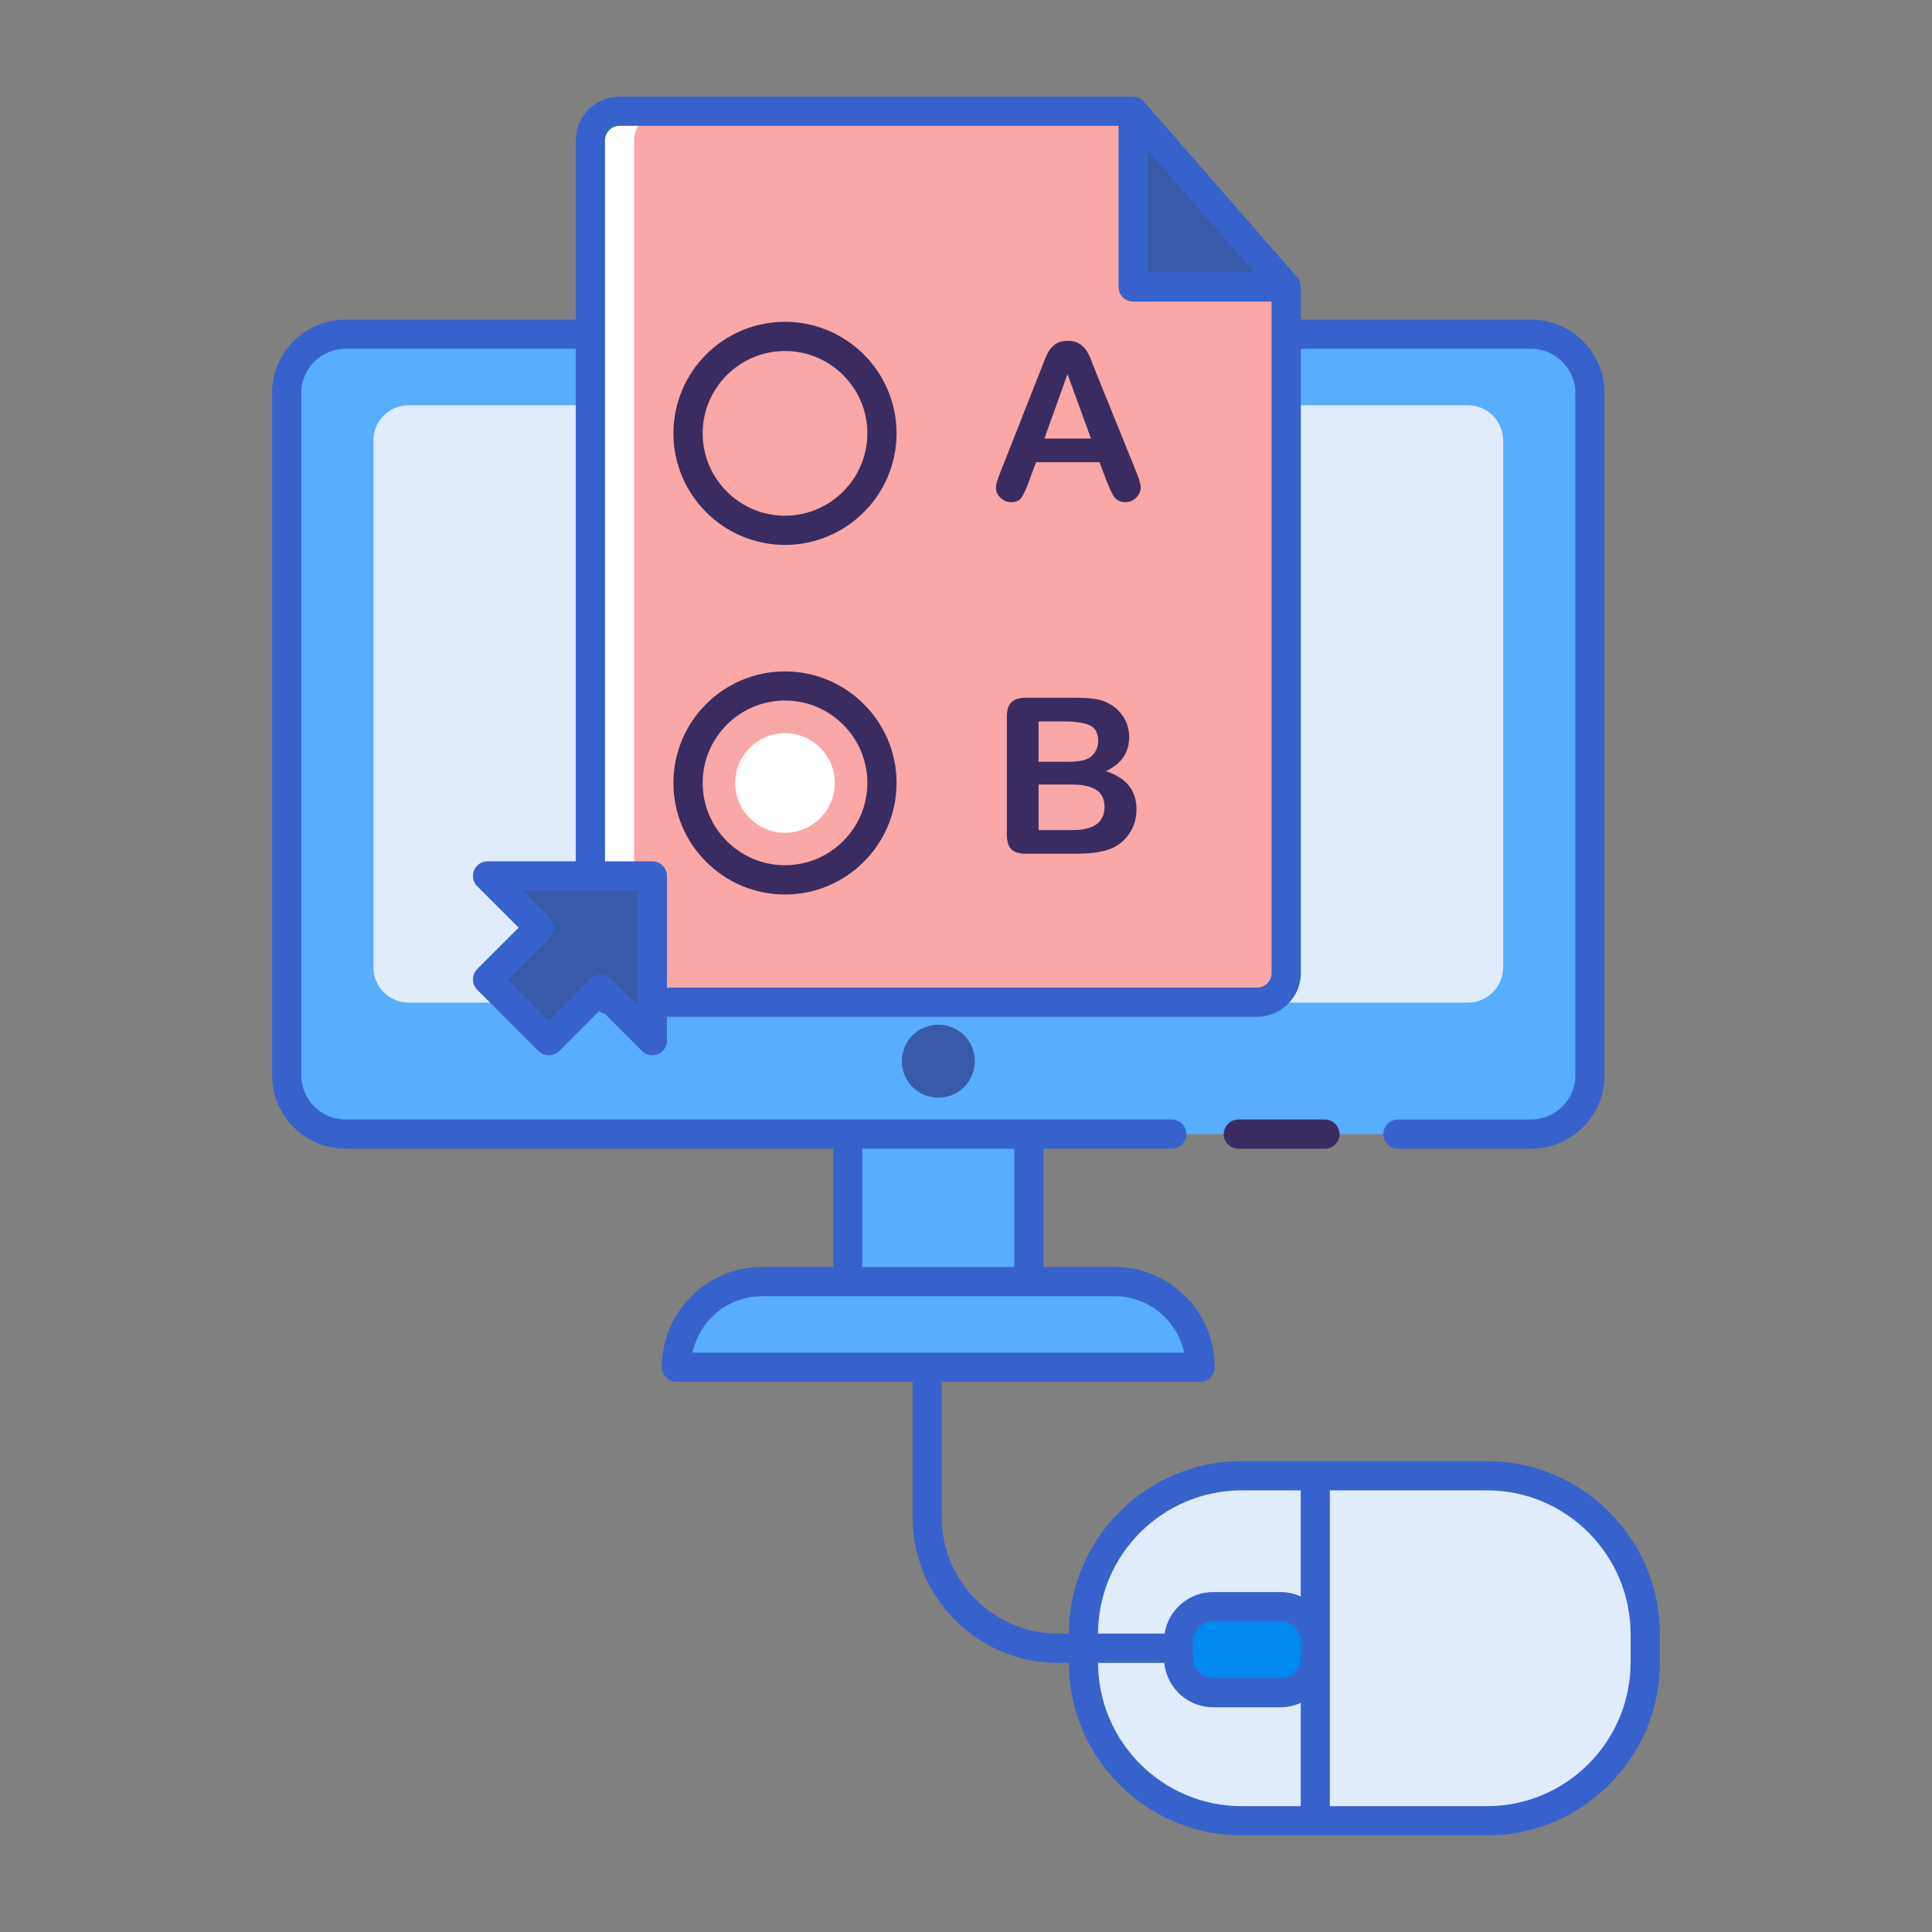 <?xml version="1.0" encoding="utf-8"?>
<!-- Generator: Adobe Illustrator 16.0.0, SVG Export Plug-In . SVG Version: 6.00 Build 0)  -->
<!DOCTYPE svg PUBLIC "-//W3C//DTD SVG 1.1//EN" "http://www.w3.org/Graphics/SVG/1.1/DTD/svg11.dtd">
<svg version="1.1" id="Design" xmlns="http://www.w3.org/2000/svg" xmlns:xlink="http://www.w3.org/1999/xlink" x="0px" y="0px"
	 width="70px" height="70px" viewBox="0 0 50 50" enable-background="new 0 0 50 50" xml:space="preserve">
<rect x="0" y="0" width="50" height="50" fill="#808080" stroke="none"/>
<rect x="5.885" y="5.886" fill="none" width="38.23" height="38.229"/>
<g>
	<rect x="21.939" y="29.352" fill="#59ADFF" width="4.688" height="3.816"/>
	<path fill="#59ADFF" d="M39.624,29.352H8.942c-0.841,0-1.522-0.683-1.522-1.524V10.173c0-0.841,0.682-1.523,1.522-1.523h30.682
		c0.842,0,1.523,0.682,1.523,1.523v17.654C41.147,28.669,40.466,29.352,39.624,29.352L39.624,29.352z M39.624,29.352"/>
	<path fill="#E0EBFC" d="M37.988,25.948H10.577c-0.504,0-0.913-0.409-0.913-0.912V11.4c0-0.504,0.409-0.913,0.913-0.913h27.411
		c0.505,0,0.914,0.409,0.914,0.913v13.636C38.902,25.539,38.493,25.948,37.988,25.948L37.988,25.948z M37.988,25.948"/>
	<path fill="#395AA8" d="M25.229,27.462c0,0.521-0.423,0.946-0.945,0.946s-0.944-0.425-0.944-0.946c0-0.521,0.422-0.943,0.944-0.943
		S25.229,26.941,25.229,27.462L25.229,27.462z M25.229,27.462"/>
	<path fill="#59ADFF" d="M31.059,35.383H17.507c0-1.224,0.991-2.215,2.214-2.215h9.124C30.067,33.168,31.059,34.159,31.059,35.383
		L31.059,35.383z M31.059,35.383"/>
	<path fill="#E0EBFC" d="M42.578,42.292v0.731c0,2.264-1.834,4.099-4.099,4.099h-6.342c-2.265,0-4.101-1.835-4.101-4.099v-0.731
		c0-2.265,1.836-4.101,4.101-4.101h6.342C40.744,38.191,42.578,40.027,42.578,42.292L42.578,42.292z M42.578,42.292"/>
	<path fill="#0089EF" d="M33.139,43.809h-1.741c-0.498,0-0.9-0.404-0.9-0.9V42.48c0-0.498,0.402-0.9,0.9-0.9h1.741
		c0.498,0,0.9,0.402,0.9,0.9v0.428C34.039,43.404,33.637,43.809,33.139,43.809L33.139,43.809z M33.139,43.809"/>
	<path fill="#F9A7A7" d="M32.531,25.937H16.035c-0.418,0-0.756-0.339-0.756-0.756V3.634c0-0.417,0.338-0.756,0.756-0.756H29.32
		l3.968,4.549v17.754C33.287,25.598,32.95,25.937,32.531,25.937L32.531,25.937z M32.531,25.937"/>
	<path fill="#FFFFFF" d="M16.413,25.181V3.634c0-0.417,0.338-0.756,0.755-0.756h-1.133c-0.418,0-0.756,0.338-0.756,0.756v21.547
		c0,0.417,0.338,0.756,0.756,0.756h1.133C16.751,25.937,16.413,25.598,16.413,25.181L16.413,25.181z M16.413,25.181"/>
	<path fill="#395AA8" d="M33.287,7.427h-3.962V2.878L33.287,7.427z M33.287,7.427"/>
	<path fill="#FFFFFF" d="M21.605,20.262c0,0.711-0.577,1.291-1.289,1.291s-1.289-0.579-1.289-1.291c0-0.711,0.577-1.288,1.289-1.288
		S21.605,19.551,21.605,20.262L21.605,20.262z M21.605,20.262"/>
	<path fill="#395AA8" d="M16.883,22.669h-4.265l1.34,1.34l-1.34,1.34l1.585,1.586l1.341-1.34l1.339,1.34V22.669z M16.883,22.669"/>
	<path fill="#3A2C60" d="M32.048,28.974c-0.208,0-0.378,0.17-0.378,0.378s0.17,0.378,0.378,0.378h2.24
		c0.21,0,0.378-0.17,0.378-0.378s-0.168-0.378-0.378-0.378H32.048z M32.048,28.974"/>
	<path fill="#3762CC" d="M38.479,37.813h-6.342c-2.465,0-4.47,2.003-4.477,4.464h-0.278c-1.66,0-3.009-1.348-3.009-3.006v-3.511
		h6.685c0.21,0,0.378-0.17,0.378-0.38c0-1.43-1.161-2.592-2.592-2.592h-1.838v-3.06h3.318c0.21,0,0.378-0.17,0.378-0.378
		s-0.168-0.378-0.378-0.378H8.942c-0.631,0-1.145-0.514-1.145-1.146V10.173c0-0.632,0.514-1.146,1.145-1.146h5.959v13.264h-2.283
		c-0.152,0-0.291,0.093-0.349,0.233c-0.059,0.141-0.026,0.305,0.081,0.412l1.073,1.072l-1.073,1.072
		c-0.146,0.147-0.146,0.388,0,0.535l1.586,1.586c0.147,0.147,0.388,0.147,0.535,0l1.03-1.03c0.049,0.027,0.1,0.05,0.154,0.068
		l0.961,0.962c0.071,0.072,0.168,0.11,0.266,0.11c0.05,0,0.099-0.009,0.146-0.029c0.141-0.057,0.233-0.196,0.233-0.349v-0.62h15.271
		c0.626,0,1.134-0.509,1.134-1.134V9.027h5.958c0.632,0,1.146,0.514,1.146,1.146v17.654c0,0.633-0.514,1.146-1.146,1.146h-3.446
		c-0.208,0-0.378,0.17-0.378,0.378s0.17,0.378,0.378,0.378h3.446c1.048,0,1.901-0.853,1.901-1.902V10.173
		c0-1.049-0.854-1.902-1.901-1.902h-5.958V7.427c0-0.092-0.032-0.181-0.093-0.249L29.605,2.63C29.533,2.548,29.431,2.5,29.32,2.5
		H16.035c-0.626,0-1.134,0.509-1.134,1.134v4.637H8.942c-1.048,0-1.9,0.853-1.9,1.902v17.654c0,1.05,0.853,1.902,1.9,1.902h12.62
		v3.061h-1.841c-1.429,0-2.593,1.163-2.593,2.593c0,0.208,0.17,0.378,0.378,0.378h6.111v3.511c0,2.075,1.689,3.764,3.765,3.764
		h0.278c0.007,2.464,2.013,4.465,4.479,4.465h6.34c2.469,0,4.479-2.008,4.479-4.477v-0.731
		C42.958,39.823,40.948,37.813,38.479,37.813L38.479,37.813z M16.506,26.022l-0.695-0.694c-0.07-0.07-0.166-0.111-0.267-0.111
		s-0.196,0.041-0.268,0.111L14.203,26.4l-1.051-1.052l1.073-1.072c0.071-0.071,0.11-0.166,0.11-0.268c0-0.1-0.039-0.196-0.11-0.267
		l-0.695-0.693h2.976V26.022z M29.705,3.894l2.752,3.155h-2.752V3.894z M16.035,3.256h12.912v4.171c0,0.208,0.17,0.378,0.378,0.378
		h3.584v17.376c0,0.208-0.169,0.378-0.378,0.378H17.261v-2.89c0-0.208-0.169-0.378-0.378-0.378h-1.226V3.634
		C15.657,3.426,15.826,3.256,16.035,3.256L16.035,3.256z M22.317,29.729h3.932v3.061h-3.932V29.729z M19.721,33.546h9.124
		c0.883,0,1.623,0.626,1.798,1.459H17.924C18.1,34.172,18.839,33.546,19.721,33.546L19.721,33.546z M33.663,42.908
		c0,0.287-0.235,0.521-0.524,0.521h-1.741c-0.289,0-0.522-0.233-0.522-0.521V42.48c0-0.288,0.233-0.522,0.522-0.522h1.741
		c0.289,0,0.524,0.234,0.524,0.522V42.908z M32.138,38.57h1.525v2.747c-0.162-0.072-0.337-0.115-0.524-0.115h-1.741
		c-0.636,0-1.161,0.468-1.26,1.075h-1.721C28.424,40.231,30.09,38.57,32.138,38.57L32.138,38.57z M28.417,43.035h1.714
		c0.065,0.645,0.604,1.149,1.267,1.149h1.741c0.188,0,0.362-0.041,0.524-0.113v2.673h-1.525
		C30.09,46.744,28.424,45.081,28.417,43.035L28.417,43.035z M42.2,43.023c0,2.051-1.668,3.721-3.721,3.721h-4.063V38.57h4.063
		c2.053,0,3.721,1.669,3.721,3.722V43.023z M42.2,43.023"/>
	<path fill="#3A2C60" d="M20.315,14.102c1.592,0,2.888-1.295,2.888-2.887c0-1.591-1.296-2.887-2.888-2.887
		c-1.593,0-2.887,1.295-2.887,2.887C17.429,12.807,18.723,14.102,20.315,14.102L20.315,14.102z M20.315,9.084
		c1.175,0,2.132,0.955,2.132,2.13c0,1.175-0.957,2.132-2.132,2.132s-2.13-0.957-2.13-2.132C18.186,10.04,19.141,9.084,20.315,9.084
		L20.315,9.084z M20.315,9.084"/>
	<path fill="#3A2C60" d="M20.315,23.15c1.592,0,2.888-1.296,2.888-2.888s-1.296-2.886-2.888-2.886c-1.593,0-2.887,1.293-2.887,2.886
		S18.723,23.15,20.315,23.15L20.315,23.15z M20.315,18.13c1.175,0,2.132,0.957,2.132,2.132s-0.957,2.13-2.132,2.13
		s-2.13-0.956-2.13-2.13S19.141,18.13,20.315,18.13L20.315,18.13z M20.315,18.13"/>
	<path fill="#3A2C60" d="M26.166,12.996c0.121,0,0.209-0.036,0.262-0.106c0.053-0.071,0.118-0.207,0.192-0.409l0.193-0.519h1.641
		l0.194,0.508c0.026,0.062,0.055,0.134,0.091,0.216c0.036,0.081,0.071,0.142,0.102,0.181c0.031,0.04,0.069,0.071,0.115,0.094
		c0.047,0.023,0.102,0.035,0.167,0.035c0.109,0,0.202-0.039,0.281-0.117c0.077-0.079,0.117-0.164,0.117-0.257
		c0-0.09-0.041-0.235-0.124-0.433l-1.055-2.605c-0.05-0.131-0.091-0.234-0.122-0.313c-0.032-0.079-0.072-0.151-0.118-0.219
		c-0.048-0.069-0.108-0.124-0.186-0.167c-0.076-0.043-0.17-0.065-0.283-0.065c-0.114,0-0.208,0.022-0.284,0.065
		c-0.075,0.043-0.137,0.1-0.184,0.169c-0.048,0.07-0.091,0.157-0.132,0.263c-0.041,0.105-0.077,0.196-0.106,0.272l-1.033,2.622
		c-0.042,0.104-0.072,0.187-0.091,0.246c-0.019,0.058-0.027,0.115-0.027,0.17c0,0.096,0.039,0.182,0.118,0.256
		C25.974,12.959,26.063,12.996,26.166,12.996L26.166,12.996z M27.627,9.682l0.607,1.667h-1.205L27.627,9.682z M27.627,9.682"/>
	<path fill="#3A2C60" d="M28.617,19.958c0.404-0.187,0.606-0.482,0.606-0.886c0-0.119-0.021-0.229-0.058-0.335
		c-0.04-0.105-0.095-0.201-0.169-0.289c-0.072-0.087-0.158-0.16-0.252-0.216c-0.113-0.069-0.239-0.115-0.38-0.139
		c-0.143-0.022-0.31-0.035-0.502-0.035h-1.309c-0.175,0-0.301,0.038-0.378,0.117c-0.078,0.077-0.118,0.206-0.118,0.385v3.036
		c0,0.173,0.038,0.3,0.114,0.381c0.076,0.079,0.205,0.118,0.382,0.118h1.233c0.213,0,0.4-0.01,0.56-0.03
		c0.16-0.022,0.301-0.059,0.425-0.11c0.195-0.086,0.352-0.22,0.467-0.4c0.117-0.18,0.174-0.384,0.174-0.609
		C29.413,20.457,29.148,20.126,28.617,19.958L28.617,19.958z M26.878,18.671h0.663c0.297,0,0.519,0.035,0.664,0.102
		c0.145,0.067,0.217,0.203,0.217,0.405c0,0.096-0.024,0.182-0.068,0.259c-0.059,0.108-0.145,0.182-0.255,0.22
		c-0.111,0.04-0.27,0.058-0.472,0.058h-0.749V18.671z M27.755,21.482h-0.877v-1.178h0.85c0.285,0,0.498,0.044,0.641,0.137
		c0.145,0.091,0.215,0.239,0.215,0.443C28.583,21.283,28.309,21.482,27.755,21.482L27.755,21.482z M27.755,21.482"/>
</g>
</svg>
